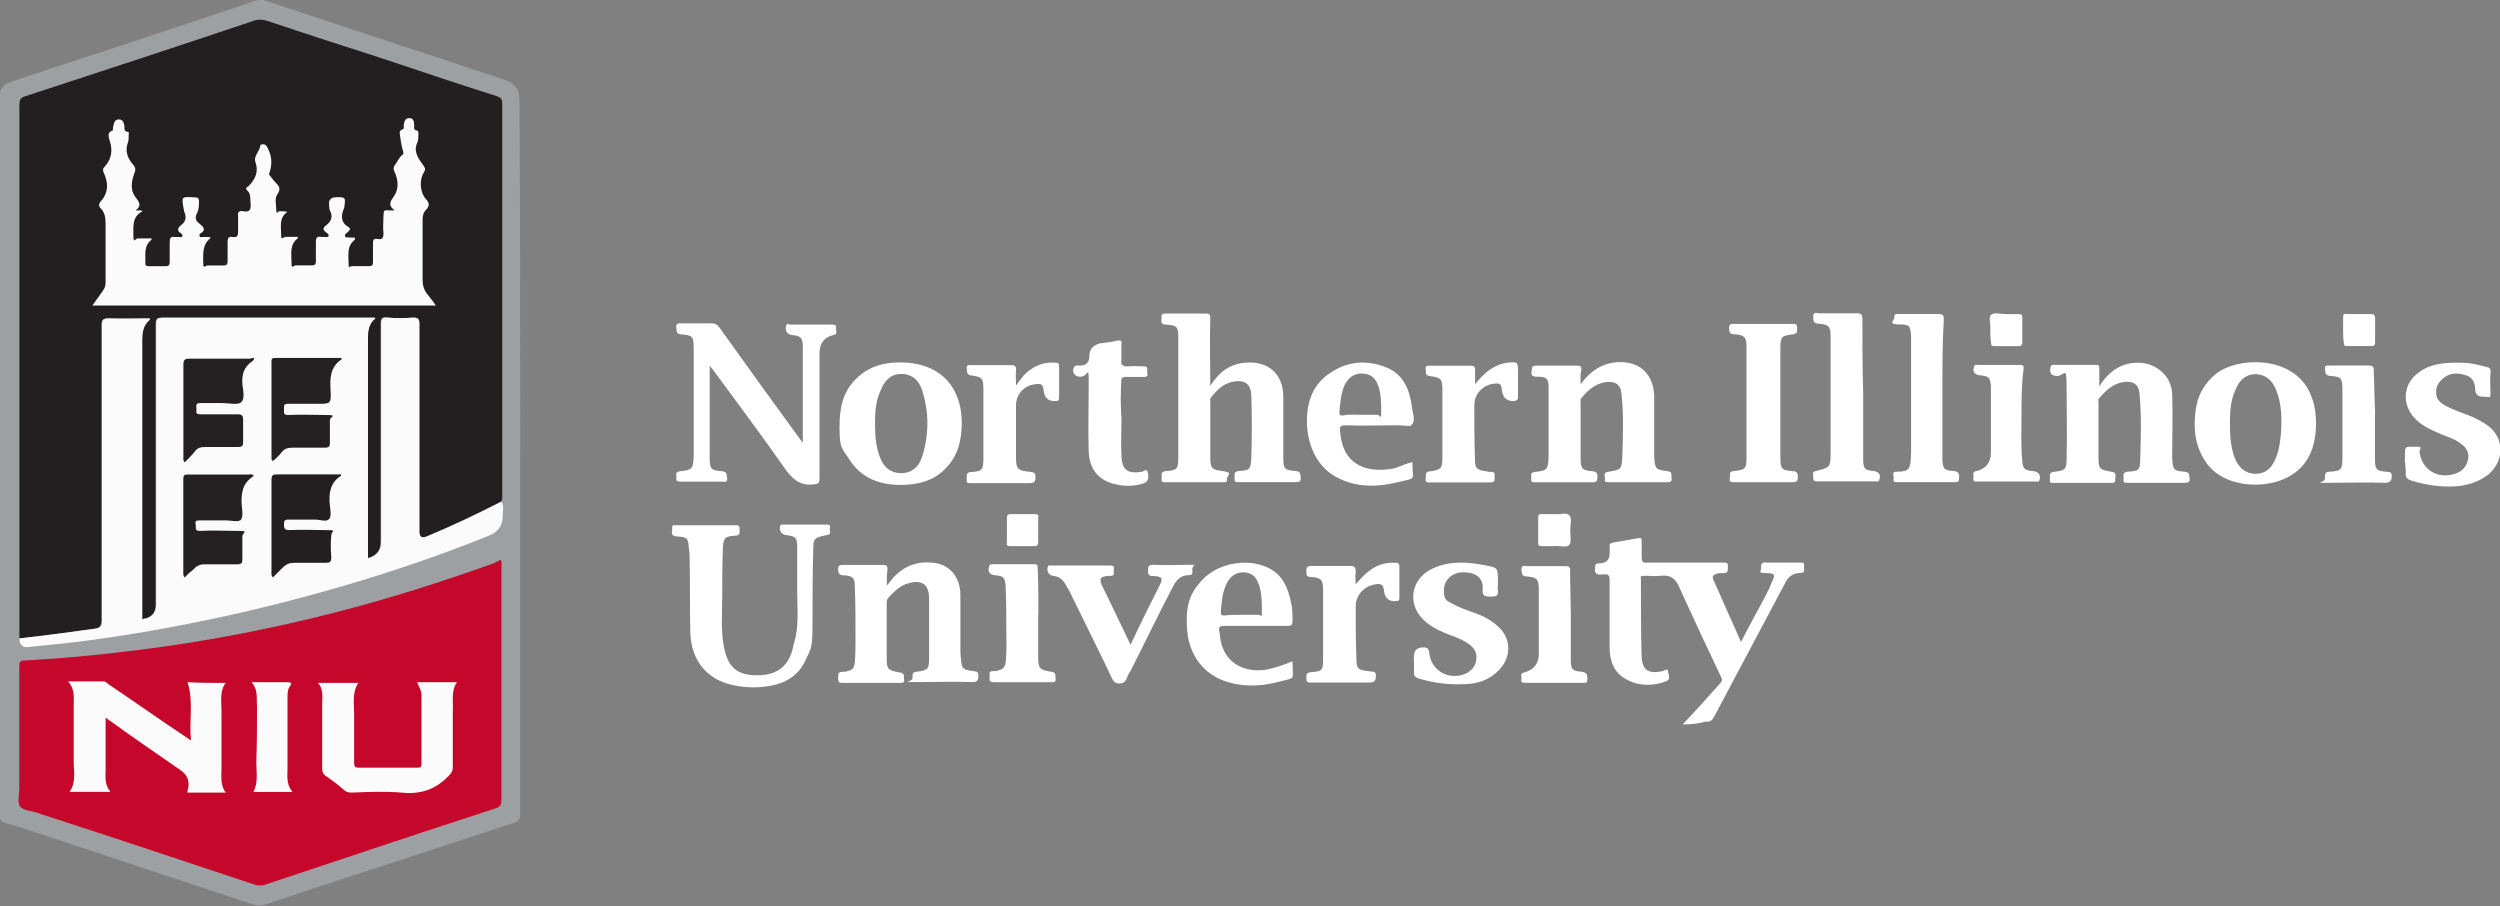 <svg viewBox="0 0 2500 906" xmlns="http://www.w3.org/2000/svg"><rect x="0" y="0" width="2500" height="906" fill="#808080" stroke="none"/><path d="m520.1 453v361.1c0 5.6-1.4 7.6-6.9 9-48.6 16-97.2 31.9-146.5 47.9-34 11.1-68.1 22.2-102.8 34-2.8.7-5.6.7-9 0-70.8-23.6-141-46.5-211.8-70.1-12.5-4.2-25-8.3-37.5-11.8-4.2-1.4-6.3-3.5-6.3-8.3-0-61.1.7-122.2-0-183.3-1.4-177.1 0-354.2-.7-531.3 0-9.73 4.4-15.97 13.2-18.7 82.6-27.1 162.5-53.5 243.1-80.6 4.2-1.4 7.6-1.4 11.1 0l239.6 79.2c9.27 3.27 13.9 9.73 13.9 19.4.7 118.1.7 235.4.7 353.5z" fill="#9da0a2"/><path d="m19.4 638.4c-.47 6.93 2.77 10.17 9.7 9.7 20.8-2.1 41-4.2 61.8-6.9 52.1-7.6 103.5-16.7 154.2-28.5 82.6-19.4 163.9-43.8 242.4-75.7 9.27-3.73 13.9-10.43 13.9-20.1 0-4.9 1.4-9.7-1.4-13.9 1.4-1.4 1.4-4.2 1.4-6.3v-392.3c0-4.2-1.4-6.2-5.6-6.9-39.6-13.2-78.5-25.7-118.1-38.9-36.8-12.5-73.6-24.3-110.4-36.1-3.5-2.1-7.6-2.8-12.5-1.4-76.3 25.6-152.7 50.6-229.1 75.6-4.9 1.4-6.3 3.5-6.3 9zm481.3-78.5c-2.1.7-4.9 1.4-6.9 2.1-52.1 19.4-104.9 36.1-159 49.3-65.3 16.7-130.6 29.2-197.2 37.5-37.5 5.6-75 9-112.5 11.1-4.2 0-5.6 1.4-5.6 5.6v122.9c0 6.3-2.1 13.2.7 17.4 2.8 4.9 11.1 4.9 16.7 6.3 72.9 24.3 145.8 47.9 218.8 72.2 2.8.7 5.6 1.4 9 0 77.1-25.7 153.5-50.7 230.6-76.4 4.9-1.4 6.3-3.5 6.3-8.3v-234c0-.7.7-2.8-.7-5.6z" fill="#9da0a2"/><path d="m19.4 638.4v-533.3c0-5.6 1.4-7.6 6.3-9 76.4-25 152.8-50 229.2-75.7 4.9-1.4 8.3-.7 13.2.7 36.8 12.5 73.6 24.3 110.4 36.1 39.6 13.2 78.5 26.4 118.1 38.9 4.2 1.4 5.6 2.8 5.6 6.9v392.4c0 2.1.7 4.2-1.4 6.3-24.3 12.5-49.3 24.3-74.3 34.7-5.07 1.87-7.6.23-7.6-4.9v-207.6c0-4.9-.7-6.3-6.3-6.3-8.3.7-17.4.7-25.7 0-5.6-.7-6.3 1.4-6.3 6.3v218.1c0 8.33-4.17 13.67-12.5 16h-.7v-215.3c0-9 0-18.1 7.6-24.3l-.7-.7h-211.8c-5.6 0-6.9.7-6.9 6.9v279.9c0 8.8-4.63 13.67-13.9 14.6v-277.8c0-8.3.7-16 7.6-21.5v-1.4h-41c-5.6 0-6.9 1.4-6.9 6.9v295.1c0 5.6-2.1 7.6-6.9 8.3-24.3 3.5-49.3 6.9-75 9.7h-.1z" fill="#231f20"/><path d="m142.4 211.3c-3.5-2.1-6.9 0-11.1-2.1 6.9-5.6 2.8-9-.7-13.9-4.9-6.9-4.2-15.3-.7-22.9 1.4-3.5 2.1-5.6-.7-8.3-5.6-6.9-9-13.9-5.6-22.9.7-2.1.7-4.9.7-7.6s.7-2.8-.7-2.8c-3.5-.7-2.8-3.5-3.5-5.6 0-3.5-.7-6.9-5.6-6.9s-4.9 3.5-5.6 6.9c0 1.4 0 4.2-.7 4.2-6.2 2.1-3.5 7.6-2.8 10.4 3.5 10.4 1.4 18.8-5.6 26.4-1.4 1.4-1.4 2.8-.7 4.9 4.9 10.4 5.6 20.1-2.8 29.2-2.1 2.8-2.1 4.9 0 6.9 4.2 4.2 4.9 9.7 4.9 15.3v59c0 3.5-.7 6.3-2.8 8.3-3.5 4.2-6.9 9-10.4 14.6h342.4c-2.8-4.2-5.6-8.3-8.3-11.1-4.2-4.2-4.9-9-4.9-14.6v-59.7c0-4.2.7-7.6 3.5-10.4 3.5-3.5 2.8-6.2 0-10.4-6.3-6.9-6.9-18.8-2.1-27.1 2.1-2.8.7-4.9-.7-6.9-4.9-6.9-10.4-13.9-5.6-23.6.7-2.1.7-4.9.7-7.6s.7-3.5-1.4-3.5c-3.5-.7-2.8-3.5-2.8-5.6-.7-3.5-.7-6.9-4.9-6.9s-4.9 4.2-5.6 6.9c0 1.4.7 4.2-.7 4.2-4.9 1.4-2.8 4.9-2.8 7.6 0 4.9 1.4 9 2.8 13.9.7 1.4 1.4 2.8-.7 4.2-3.5 2.8-4.9 6.9-7.6 10.4-2.1 2.8-1.4 4.2 0 6.9 3.5 7.6 4.2 16 0 22.9-2.8 4.9-8.3 9 0 15.3h-5.6c-4.9-.7-6.3 1.4-5.6 5.6.7 5.6 0 11.8 0 17.4s-1.4 6.3-5.6 5.6c-3.5-.7-4.9.7-4.9 4.2v19.4c0 2.8-.7 4.2-3.5 3.5h-17.4c-2.1 0-3.5-.7-3.5-3.5 0-8.3-2.1-17.4 6.3-22.9v-2.1h-4.9c-2.1 0-4.2 1.4-4.9-1.4-.7-2.1 2.1-2.8 2.8-4.2 1.4-1.4 4.2-2.8.7-4.9-7.6-4.9-7.6-11.1-4.9-18.1 0-.7.7-2.1.7-2.8 1.4-8.3.7-9-7.6-9s-9 0-7.6 8.3c0 1.4 0 3.5.7 4.9 3.5 6.2 1.4 11.1-4.2 15.3-2.8 2.1-2.8 3.5 0 6.3 1.4.7 3.5 2.1 2.8 4.2s-2.8.7-4.9.7h-2.8c-3.5-.7-4.9.7-4.9 4.9v19.4c0 3.5-.7 4.2-4.2 4.2h-16c-2.8 0-4.2-.7-4.2-3.5 0-8.3-2.1-17.4 6.3-23.6v-1.4h-12.5c-2.8 0-4.2-.7-4.2-3.5 0-7.6-2.1-16 6.3-21.5-3.5-.7-5.6-.7-8.3-.7s-3.5.7-2.8-1.4c0-5.6-2.1-11.1 1.4-16 2.8-3.5 2.1-6.2-.7-9.7-2.1-2.8-4.2-5.6-6.9-8.3-.7-.7-1.4-1.4-.7-2.8 2.8-8.3 3.5-16.7-1.4-24.3.7 1.4.7-.7-2.1-1.4-1.4-.7-3.5 0-4.2 1.4-.7 5.6-6.9 9.7-4.9 16 3.5 9.7 0 17.4-6.9 24.3s-2.1 2.8-.7 4.9c3.5 3.5 2.8 8.3 2.8 12.5.7 6.2-1.4 8.3-7.6 7.6-4.2-.7-5.6.7-4.9 4.9.7 4.9 0 10.4 0 15.3s-.7 6.9-5.6 5.6c-3.5-.7-4.9.7-4.9 4.9v19.4c0 2.8-.7 4.2-4.2 4.2h-16c-3.5 0-4.2-1.4-4.2-4.2 0-8.3-.7-16.7 6.9-22.9v-1.4h-7.6c-.7 0-2.1.7-2.8-.7s0-2.1.7-2.8c6.2-3.5 2.8-6.9-.7-9.7s-4.2-6.2-2.8-10.4 2.1-8.3 2.1-12.5-.7-3.5-3.5-3.5c-15.3 0-13.9-1.4-11.8 11.8 0 .7 0 2.1.7 2.8 3.5 6.2.7 10.4-4.2 13.9-2.8 2.1-3.5 4.2 0 6.9 1.4.7 2.8 2.1 2.1 3.5-.7 2.1-2.8.7-4.2.7h-3.5c-4.2-.7-5.6 1.4-4.9 5.6v19.4c0 2.8-.7 4.2-4.2 4.2h-16c-2.1 0-4.2 0-4.2-2.8 0-8.3-2.1-17.4 6.2-23.6v-1.4h-13.9c-2.8 0-4.2-.7-4.2-3.5 2.8-9.7 1.4-19.4 11.8-25l1.2-.3z" fill="#231f20"/><path d="m500.7 559.9c1.4 2.1.7 4.2.7 6.3v234c0 4.9-1.4 6.9-6.3 8.3-77.1 25-153.5 50.7-230.6 76.4-2.8.7-5.6.7-9 0-72.9-24.3-145.8-48.6-218.8-72.2-5.6-2.1-13.9-2.1-16.7-6.3s-.7-11.8-.7-17.4v-122.9c0-4.2.7-5.6 5.6-5.6 37.5-2.1 75-5.6 112.5-10.4 66.7-8.3 131.9-20.8 197.2-37.5 54.2-13.9 106.9-30.6 159-49.3 2.1-1.4 4.9-2.1 6.9-3.5z" fill="#c4072a"/><path d="m225.7 682.9h-38.9c6.2 18.7 1.4 38.2 3.5 58.3-3.5-2.1-5.6-4.2-8.3-5.6-25-16.7-49.3-34-74.3-50.7-1.4-1.4-2.8-2.8-4.9-2.8h-35.4c6.9 7.6 4.9 16 5.6 25v54.9c0 10.4 2.8 20.8-4.2 30.6h41c-6.2-7.6-4.9-15.3-4.9-22.9v-51.4c2.1 1.4 3.5 2.1 4.9 3.5 22.9 16 46.5 31.9 69.4 48.6 7.87 5.53 10.4 12.7 7.6 21.5v1.4h38.2c-6.2-7.6-4.2-16-4.2-24.3v-58.3c.7-9.7-1.4-19.4 4.9-27.8zm191.7-.7c1.4 4.9 4.2 7.6 4.2 11.8v68.8c0 3.5-1.4 4.2-4.2 4.2h-59c-3.5 0-4.2-1.4-4.2-4.9v-49.3c0-10.4-2.8-20.8 4.2-30.6h-40.3c5.6 6.9 4.2 13.9 4.2 20.8v64.6c0 3.5.7 5.6 3.5 7.6 6.3 4.2 11.8 9 18.1 13.9 2.1 2.1 4.9 2.8 7.6 2.8 16.7 0 33.3-1.4 50 0 18.8 1.4 34-3.5 47.2-16.7s4.2-4.9 4.2-8.3v-56.2c0-9.7-2.1-20.1 4.2-29.2-13.2.7-25.7.7-39.6.7zm-166 0c6.9 7.6 4.9 16 5.6 24.3 0 18.7 0 37.5-.7 55.6 0 9.7 2.1 20.1-2.8 29.9h38.9c-6.3-7.6-4.9-16-4.9-23.6v-70.1c0-4.2 0-8.3 2.8-12.5 2.1-3.5.7-3.5-2.8-3.5h-36.1z" fill="#c4072a"/><path d="m19.4 638.4c25.7-2.8 50.7-6.3 75.7-9.7 5.6-.7 6.9-2.1 6.9-8.3v-295.1c0-5.6 1.4-6.9 6.9-6.9 13.9.7 27.1 0 41 0v1.4c-6.9 5.6-7.6 13.2-7.6 21.5v277.8c9.27-.93 13.9-5.8 13.9-14.6v-279.9c0-5.6 1.4-6.9 6.9-6.9h211.8c0 .7.7.7.7.7-8.3 6.3-7.6 15.3-7.6 24.3v215.3h.7c8.33-2.33 12.5-7.67 12.5-16v-218.1c0-4.9.7-6.9 6.3-6.3 8.3.7 17.4.7 25.7 0 4.9 0 6.3 1.4 6.3 6.3v207.6c0 5.53 2.53 7.17 7.6 4.9 25-10.4 50-22.2 74.3-34.7 2.8 4.2 1.4 9 1.4 13.9 0 9.73-4.63 16.43-13.9 20.1-79.2 31.9-159.7 56.2-242.4 75.7-51.4 11.8-102.8 21.5-154.2 28.5-20.1 2.8-41 4.9-61.8 6.9-7.4 1.4-11.1-1.37-11.1-8.3v-.1z" fill="#fcfbfb"/><path d="m254.2 357.9h-65.3c-4.2 0-5.6.7-5.6 5.6v92.4c0 1.4-.7 3.5 1.4 5.6 3.5-3.5 6.2-6.9 9.7-10.4 2.8-3.5 6.2-4.9 11.1-4.9h32.6c3.5 0 4.9-1.4 4.9-4.9v-22.2c0-4.2-.7-5.6-5.6-5.6-12.5.7-25 0-37.5 0s-3.5-2.8-3.5-5.6-1.4-5.6 3.5-5.6h22.9c6.3 0 14.6 2.1 18.1-.7 4.2-3.5 1.4-11.8 1.4-18.1-.7-9.7 1.4-17.4 9.7-22.9.7 0 2.1-.7 2.1-2.8zm-69.5 219.4c2.8-3.5 6.2-6.3 9-9.7s6.2-4.9 11.1-4.9h32.6c4.2 0 5.6-1.4 4.9-5.6v-22.2c0-4.2-.7-5.6-4.9-5.6h-37.5c-4.2 0-4.2-2.1-4.2-4.9s-1.4-6.3 3.5-5.6c9 .7 18.1 0 27.1 0s11.8 2.1 14.6-.7 1.4-9.7.7-14.6c-1.4-11.1.7-21.5 11.1-28.5 0 0 .7-.7.7-1.4-1.4-1.4-2.8-.7-4.9-.7h-60.4c-4.2 0-4.9 1.4-4.9 4.9v94.4c.7 2.1 0 3.5 1.4 4.9zm88.2 0c2.8-3.5 6.3-6.3 8.3-9 2.8-3.5 6.9-4.9 11.8-4.9 10.4.7 20.8 0 31.3 0s6.3-.7 5.6-5.6c-.7-7.6-.7-14.6 0-22.2 0-4.2-1.4-4.9-5.6-4.9h-36.8c-4.9 0-4.9-2.1-4.9-5.6s0-5.6 4.2-4.9c9 .7 18.1 0 27.1 0s11.1 2.1 13.9-.7c2.1-2.8 1.4-9 .7-13.2-.7-11.8 0-22.9 11.1-29.9v-1.4h-63.9c-4.9 0-5.6 1.4-5.6 5.6v91.7c1.4.7.7 2.1 2.8 4.9zm-1.4-118c.7 0 .7.7 1.4.7l9.7-9.7c2.8-3.5 6.3-4.2 10.4-4.2h31.9c4.2 0 5.6-.7 5.6-4.9-.7-7.6 0-15.3 0-22.9s-.7-4.9-4.2-4.9h-37.5c-4.9 0-4.2-2.1-4.2-5.6s-.7-5.6 4.2-5.6c9.7.7 19.4 0 29.2 0s13.2 0 13.2-13.2c-.7-12.5-.7-23.6 11.1-31.3v-.7l-.7-.7h-66c-3.5 0-3.5 2.1-3.5 4.9v48.6c-.7 17.4-.7 33.3-.7 49.3zm-129.1-248c-10.4 5.6-9 14.6-9 23.6s1.4 4.2 4.2 3.5h13.9v1.4c-8.3 6.3-5.6 15.3-6.2 23.6 0 2.8 2.1 2.8 4.2 2.8h16c2.8 0 4.2-.7 4.2-4.2v-19.4c0-4.2.7-6.3 4.9-5.6h3.5c1.4 0 3.5.7 4.2-.7.7-2.1-1.4-2.8-2.1-3.5-2.8-2.1-2.8-4.2 0-6.9 4.9-3.5 6.9-7.6 4.2-13.9-.7-.7 0-2.1-.7-2.8-2.1-13.2-2.8-12.5 11.8-11.8 2.8 0 3.5 1.4 3.5 3.5 0 4.2 0 9-2.1 12.5-2.1 4.2-1.4 7.6 2.8 10.4 3.5 2.8 6.9 6.3.7 9.7-.7.7-1.4 1.4-.7 2.8s1.4.7 2.8.7h7.6c0 .7.7 1.4 0 1.4-7.6 6.3-6.9 14.6-6.9 22.9s.7 4.9 4.2 4.2h16c2.8 0 4.2-.7 4.2-4.2v-19.4c0-4.2 1.4-5.6 4.9-4.9 4.9.7 5.6-1.4 5.6-5.6v-15.3c-.7-4.2 1.4-5.6 4.9-4.9 6.3 1.4 8.3-1.4 7.6-7.6-.7-4.2.7-9-2.8-12.5s-.7-3.5.7-4.9c6.9-6.9 10.4-14.6 6.9-24.3-2.1-5.6 4.2-10.4 4.9-16 0-1.4 2.1-2.1 4.2-1.4s2.8 2.8 3.5 4.2c4.2 8.3 4.2 16 1.4 24.3-.7 1.4 0 2.1.7 2.8 2.1 2.8 4.2 5.6 6.9 8.3s3.5 5.6.7 9.7c-3.5 4.9-1.4 10.4-1.4 16s2.1 1.4 2.8 1.4c2.8 0 5.6 0 8.3.7-8.3 5.6-6.3 13.9-6.3 21.5s1.4 4.2 4.2 3.5h12.5v1.4c-8.3 6.3-6.3 15.3-6.3 23.6s1.4 3.5 4.2 3.5h16c2.8 0 4.2-.7 4.2-4.2v-19.4c0-4.2 1.4-5.6 4.9-4.9h2.8c1.4 0 4.2.7 4.9-.7.7-2.1-1.4-2.8-2.8-4.2-2.8-2.1-2.8-4.2 0-6.3 5.6-4.2 7.6-9 4.2-15.3-.7-1.4-.7-3.5-.7-4.9-.93-5.53 1.6-8.3 7.6-8.3 8.3 0 9 0 7.6 9 0 .7 0 2.1-.7 2.8-2.8 6.9-2.8 13.9 4.9 18.1 2.8 2.1.7 3.5-.7 4.9s-3.5 2.1-2.8 4.2 3.5.7 4.9 1.4h4.9v2.1c-8.3 6.3-6.3 15.3-6.3 22.9s.7 3.5 3.5 3.5h17.4c2.8 0 3.5-1.4 3.5-3.5v-19.4c0-3.5.7-4.9 4.9-4.2s5.6-.7 5.6-5.6c-.7-5.6 0-11.8 0-17.4s.7-6.2 5.6-5.6h5.6c-8.3-6.2-2.8-10.4 0-15.3 4.2-6.9 3.5-15.3 0-22.9-1.4-2.8-1.4-4.9 0-6.9 2.8-3.5 4.2-7.6 7.6-10.4 2.1-1.4.7-2.8.7-4.2-1.4-4.2-2.1-9-2.8-13.9 0-2.8-2.1-6.2 2.8-7.6 1.4-.7.7-2.8.7-4.2.7-3.5 1.4-6.9 5.6-6.9s4.9 3.5 4.9 6.9-.7 4.9 2.8 5.6c1.4 0 1.4 2.1 1.4 3.5 0 2.8 0 5.6-.7 7.6-4.9 9.7.7 16.7 5.6 23.6 1.4 2.1 2.8 3.5.7 6.9-4.9 7.6-4.2 20.1 2.1 27.1 3.5 3.5 3.5 6.9 0 10.4-2.8 2.8-3.5 6.2-3.5 10.4v59.7c0 5.6 1.4 10.4 4.9 14.6 2.8 3.5 5.6 6.9 8.3 11.1h-343.4l10.4-14.6c2.1-2.8 2.8-5.6 2.8-8.3v-59c0-5.6-.7-11.1-4.9-15.3-2.1-2.1-2.1-4.2 0-6.9 8.3-9 7.6-19.4 2.8-29.2-.7-2.1-.7-3.5.7-4.9 6.9-7.6 9-16 5.6-26.4-.7-2.8-3.5-8.3 2.8-10.4.7 0 0-2.8.7-4.2.7-3.5 1.4-6.9 5.6-6.9s4.9 3.5 5.6 6.9c0 2.8-.7 4.9 3.5 5.6 1.4 0 .7 2.1.7 2.8 0 2.8 0 5.6-.7 7.6-3.5 9 0 16.7 5.6 22.9 2.1 2.8 2.1 4.9.7 8.3-2.8 7.6-4.2 16 .7 22.9 3.5 4.9 7.6 9 .7 13.9 0 .7 3.5-.7 6.9.7zm83.3 471.6c-6.2 8.3-4.2 18.1-4.2 27.1v58.3c0 8.3-1.4 16.7 4.2 24.3h-38.2c0-.7-.7-1.4 0-1.4 2.8-9.27.27-16.43-7.6-21.5-22.9-16-46.5-31.9-69.4-48.6-1.4-.7-2.8-2.1-4.9-3.5v51.4c0 7.6-1.4 15.3 4.9 22.9h-41c6.9-9.7 4.2-20.1 4.2-30.6v-54.9c0-8.3 1.4-17.4-5.6-25h35.4c2.1 0 3.5 1.4 4.9 2.8 25 16.7 49.3 34 74.3 50.7l8.3 5.6c-2.1-20.1 2.8-39.6-3.5-58.3 11.8.7 24.3.7 38.2.7zm191.7-.7h39.6c-6.3 9-3.5 19.4-4.2 29.2v56.2c0 3.5-1.4 5.6-4.2 8.3-13.2 13.9-28.5 18.7-47.2 16.7-16.7-1.4-33.3-.7-50 0-2.8 0-5.6-.7-7.6-2.8-5.6-4.9-11.8-9.7-18.1-13.9-2.8-2.1-3.5-4.2-3.5-7.6v-64.6c0-6.9 1.4-14.6-4.2-20.8h40.3c-6.3 9.7-4.2 20.1-4.2 30.6v49.3c0 3.5.7 4.9 4.2 4.9h59c3.5 0 4.2-.7 4.2-4.2v-68.8c0-4.9-2.8-7.6-4.2-12.5zm-166 0h36.1c2.8 0 4.9.7 2.8 3.5-2.8 3.5-2.8 7.6-2.8 12.5v70.1c0 7.6-1.4 16 4.9 23.6h-38.9c4.9-9.7 2.8-20.1 2.8-29.9.7-18.7.7-37.5.7-55.6-.7-8.3 1.4-16.7-5.6-24.3z" fill="#fcfbfb"/><path d="m254.2 357.9c0 2.1-1.4 2.8-2.1 3.5-8.3 5.6-10.4 13.2-9.7 22.9.7 6.3 2.8 14.6-1.4 18.1-3.5 2.8-11.8.7-18.1.7h-22.9c-4.9 0-3.5 2.8-3.5 5.6s-1.4 5.6 3.5 5.6h37.5c4.9 0 5.6 1.4 5.6 5.6v22.2c0 3.5-.7 4.9-4.9 4.9h-32.6c-4.9 0-8.3.7-11.1 4.9-2.8 3.5-6.2 6.9-9.7 10.4-2.1-2.1-1.4-4.2-1.4-5.6v-92.4c0-4.2 1.4-5.6 5.6-5.6h61.1c1.4-.7 2.8-.7 4.2-.7zm-69.5 219.4c-1.4-1.4-1.4-2.8-1.4-3.5v-94.4c0-4.2.7-4.9 4.9-4.9h60.4c1.4 0 2.8-.7 4.9.7 0 .7 0 1.4-.7 1.4-10.4 6.9-11.8 16.7-11.1 28.5.7 4.9 1.4 11.8-.7 14.6-2.8 2.8-9.7.7-14.6.7h-27.1c-5.6 0-3.5 2.8-3.5 5.6s-.7 4.9 4.2 4.9c12.5-.7 25 0 37.5 0s4.9 1.4 4.9 5.6v22.2c0 4.2-.7 5.6-4.9 5.6h-32.6c-4.9 0-8.3 1.4-11.1 4.9-2.8 2.1-6.2 4.9-9 8.3z" fill="#252122"/><path d="m272.9 577.3c-2.1-2.1-1.4-4.2-1.4-5.6v-91.7c0-4.9 1.4-5.6 5.6-5.6h63.9v1.4c-11.1 6.9-12.5 18.1-11.1 29.9.7 4.9 1.4 11.1-.7 13.2-2.8 3.5-9 .7-13.9.7h-27.1c-4.2 0-4.2 2.1-4.2 4.9s0 5.6 4.9 5.6c12.5-.7 24.3 0 36.8 0s5.6.7 5.6 4.9c-.7 7.6-.7 14.6 0 22.2 0 4.9-1.4 5.6-5.6 5.6h-31.3c-4.9 0-8.3 1.4-11.8 4.9l-9.7 9.7z" fill="#231f20"/><path d="m271.5 459.3v-96.5c0-2.1-.7-4.9 3.5-4.9h66l.7.7v.7c-11.8 7.6-11.8 19.4-11.1 31.3.7 13.2 0 13.2-13.2 13.2h-29.2c-4.9 0-4.2 2.1-4.2 5.6s-.7 5.6 4.2 5.6c12.5-.7 25 0 37.5 0s4.9 1.4 4.2 4.9v22.9c0 4.2-1.4 4.9-5.6 4.9h-31.9c-4.2 0-7.6.7-10.4 4.2s-6.3 6.9-9.7 9.7c.7-1.4 0-1.4-.7-2.1z" fill="#252122"/><g fill="#fff"><path d="m1682.6 724.5c13.2-13.9 25-27.1 36.8-40.3 1.4-2.1 3.5-2.8 2.1-6.3-14.6-30.6-28.5-60.4-42.4-91-3.5-8.3-9-12.5-18.7-11.1-4.9.7-9.7 0-15.3 0s-4.2.7-4.2 3.5c0 25 0 50.7.7 75.7 0 15.3 6.9 19.4 21.5 16 1.4-.7 4.9-2.8 4.9 0s3.5 8.3-2.1 10.4c-13.2 4.9-27.1 4.9-39.6-2.1-13.2-6.9-16.7-19.4-16.7-32.6v-66c0-4.9-.7-6.9-6.2-6.3h-1.4c-5.6.7-7.6-.7-6.9-6.9 0-3.5 1.4-4.2 4.2-4.2 6.93 0 10.4-3.47 10.4-10.4v-5.6c-.7-3.5.7-4.2 4.2-4.9 8.3-1.4 16.7-2.8 24.3-4.2 2.8-.7 3.5 0 3.5 2.8v16c0 4.2.7 6.3 5.6 5.6h75c2.8 0 6.2-.7 5.6 4.2 0 4.2 0 6.9-5.6 6.3-2.1 0-4.2 0-5.6.7-2.8.7-4.9 2.1-3.5 5.6 9 20.1 18.1 41 27.8 62.5 7.6-14.6 14.6-27.8 22.2-41.7 2.8-5.6 6.2-11.1 8.3-17.4 4.2-8.3 3.5-9.7-5.6-9.7s-4.2-2.1-4.9-5.6c0-4.2 1.4-5.6 5.6-4.9h33.3c2.8 0 4.9 0 4.2 3.5-.7 2.8 2.1 6.9-4.2 6.9s-11.8 3.5-14.6 9.7l-70.8 133.3c-2.1 4.2-4.2 6.3-9 5.6-6.9 2.1-13.9 2.8-22.9 2.8zm-472.2-338.9c9-13.9 19.4-21.5 34.7-22.9 22.9-2.1 38.2 11.1 38.2 34v61.1c0 11.1 1.4 12.5 12.5 13.2 5.6.7 4.2 3.5 4.9 6.9.7 4.2-2.8 4.2-5.6 4.2h-55.6c-2.1 0-5.6.7-4.9-3.5.7-2.8-2.1-6.9 4.2-7.6 11.1-.7 11.8-1.4 12.5-13.2.7-20.8.7-42.4 0-63.2-.7-10.4-6.2-14.6-16.7-13.2s-17.4 8.3-23.6 16c-1.4 1.4-.7 2.8-.7 4.2v55.6c0 11.1 1.4 12.5 12.5 13.9s4.2 4.2 4.2 7.6c.7 4.2-2.1 3.5-4.9 3.5h-55.6c-2.1 0-5.6.7-4.9-3.5.7-2.8-2.1-6.9 4.2-7.6 11.1-.7 12.5-2.1 12.5-13.2v-120.8c0-10.4-1.4-11.8-12.5-12.5-5.6 0-4.2-3.5-4.2-6.9-.7-3.5 1.4-4.2 4.2-4.2h40.3c3.5 0 4.2 1.4 4.2 4.9-.7 22.2 0 43.7 0 67.4zm-407.6 57v-95.8c0-9-2.1-11.1-11.1-11.8-4.9-.7-6.9-4.9-5.6-9s2.1-1.4 3.5-1.4h43.1c2.8 0 3.5.7 3.5 3.5-.7 2.8 2.1 6.3-2.8 6.9-9.27 2.33-13.9 8.37-13.9 18.1v125c0 4.9-.7 5.6-5.6 6.3-12.5 1.4-19.4-3.5-27.1-13.2-24.3-34.7-49.3-68.1-74.3-102.1-.7-.7-1.4-1.4-2.8-3.5v92.4c0 11.1 1.4 12.5 12.5 13.2 5.6.7 4.2 4.2 4.9 6.9.7 4.9-2.8 3.5-5.6 3.5h-40.3c-2.8 0-5.6 0-4.9-3.5.7-2.8-2.1-6.3 4.2-6.9 11.8-1.4 12.5-2.1 13.2-14.6v-109c0-11.1-1.4-12.5-12.5-13.2-5.6-.7-4.2-3.5-4.9-6.9-.7-4.2 2.1-4.2 4.9-4.2h29.9c4.2 0 6.3 1.4 8.3 4.2 27.8 38.9 54.9 76.4 83.3 115.3zm777.8-58.3c9.7-13.2 21.5-21.5 38.2-22.2 21.5-.7 34.7 12.5 35.4 34v60.4c.7 12.5 1.4 13.2 13.2 14.6 5.6.7 3.5 4.2 4.2 6.9.7 4.2-2.1 4.2-4.9 4.2h-57.6c-2.1 0-4.9 0-4.2-2.8s-2.8-6.9 3.5-7.6c12.5-2.1 13.2-2.1 13.9-14.6.7-20.8 1.4-41.7-.7-62.5-.7-10.4-6.2-13.9-16.7-12.5-10.4 2.1-17.4 8.3-23.6 16-1.4 1.4-.7 2.8-.7 4.2v55.6c0 10.4 1.4 12.5 11.8 13.2 6.2.7 4.9 4.2 4.9 7.6s-2.8 3.5-5.6 3.5h-55.6c-2.8 0-5.6 0-4.9-3.5.7-2.8-2.1-6.3 4.2-6.9 11.8-1.4 12.5-2.1 13.2-14.6v-70.1c0-8.3-2.1-10.4-10.4-10.4s-6.9-2.8-6.2-8.3c0-2.1 1.4-2.8 3.5-2.8h42.4c2.8 0 3.5 1.4 3.5 4.2-1.4 4.9-.7 9.7-.7 14.6z"/><path d="m2099.3 386.3c9.7-15.3 22.2-23.6 38.9-23.6s34 12.5 34 32.6c.7 19.4 0 38.9 0 58.3v4.9c.7 11.1 1.4 12.5 12.5 13.2 5.6.7 4.2 3.5 4.9 6.9.7 4.2-2.8 4.2-5.6 4.2h-55.6c-2.1 0-5.6.7-4.9-3.5.7-2.8-2.1-6.9 4.2-7.6 11.1-.7 12.5-1.4 12.5-12.5.7-21.5 1.4-43.7-.7-65.3-.7-9.7-6.2-13.2-16-11.8-10.4 1.4-17.4 8.3-24.3 16-1.4 1.4-.7 3.5-.7 4.9v53.5c0 12.5.7 13.2 13.2 15.3 5.6.7 3.5 4.9 3.5 7.6.7 3.5-2.1 3.5-4.2 3.5h-56.9c-2.1 0-4.9.7-4.2-3.5.7-2.8-2.1-6.9 4.2-7.6 11.1-1.4 12.5-2.1 12.5-13.2.7-23.6 0-47.9 0-71.5s-2.1-10.4-10.4-11.1c-5.6-.7-6.9-3.5-5.6-9 .7-2.1 1.4-2.1 2.8-2.1h43.1c2.8 0 2.8 1.4 2.8 3.5v18.1zm-1212.5 199.3c4.2-4.9 6.2-8.3 10.4-11.8 11.8-10.4 25-13.2 40.3-10.4 14.6 3.5 22.9 16 22.9 31.9v51.4c0 4.2 0 9 .7 13.2.7 9 2.1 9.7 11.1 11.1 2.8.7 5.6-.7 6.2 4.2 0 4.9-.7 6.9-6.2 6.9-18.1-.7-36.8 0-54.9 0s-5.6 0-4.9-3.5c.7-2.8-1.4-6.3 4.2-6.9 11.8-1.4 12.5-2.8 12.5-13.9v-59c0-18.7-11.8-18.7-23.6-14.6-6.9 2.8-12.5 8.3-17.4 13.9-1.4 1.4-1.4 3.5-1.4 5.6v53.5c0 11.8.7 13.2 13.2 15.3 5.6.7 3.5 4.2 4.2 6.9.7 3.5-2.1 3.5-4.2 3.5h-56.9c-2.8 0-4.9 0-4.9-4.2.7-2.8-1.4-6.9 4.2-6.9s2.8 0 4.9-.7c4.9-.7 6.9-2.8 7.6-8.3.7-8.3.7-16.7.7-25 0-17.4 0-34-.7-51.4 0-9-2.1-10.4-11.1-11.1-5.6 0-5.6-3.5-5.6-6.9s2.8-3.5 5.6-3.5h38.9c3.5 0 4.9.7 4.9 4.2-.7 5.6-.7 10.4-.7 16.7z"/><path d="m797.2 591.9v-44.4c0-10.4-1.4-11.1-11.8-12.5-4.2-.7-6.9-5.6-4.9-9.7.7-1.4 2.1-.7 2.8-.7h43.8c2.8 0 3.5 1.4 2.8 3.5-.7 2.8 2.1 6.3-2.8 6.9-13.2 2.8-13.9 2.8-13.9 16.7-.7 24.3-.7 48.6-.7 73.6s-2.1 23.6-6.9 34.7c-6.9 15.3-19.4 22.9-34.7 25.7-14.6 2.8-29.2 2.1-43.8-2.1-22.2-6.9-36.1-25-36.8-51.4-.7-25 0-49.3-.7-74.3 0-2.8 0-5.6-.7-9-.7-11.1-1.4-11.8-12.5-12.5-6.3-.7-4.2-4.2-4.2-7.6-.7-4.9 2.8-3.5 4.9-3.5h56.9c2.8 0 5.6-.7 5.6 3.5s.7 6.9-4.9 6.9c-9.7.7-11.1 2.1-11.8 11.8-.7 16.7-.7 32.6-.7 49.3s-1.4 32.6 1.4 48.6c4.2 22.2 13.2 29.9 34 29.9s32.6-10.4 36.1-31.3c5.6-16.7 3.5-34 3.5-52.1zm1518.8-168.8c0-11.8-2.1-22.9-7.6-33.3-18.7-34.7-71.5-32.6-92.4-16-11.1 9-18.1 20.8-20.1 34.7-2.8 18.8-1.4 37.5 10.4 54.2 18.1 25.7 59 26.4 81.2 14.6 21.5-11.1 28.5-31.2 28.5-54.2zm-35.4 13.2c-.7 8.3-2.1 16-5.6 23.6-3.5 8.3-9.7 13.9-19.4 13.9s-16-5.6-20.1-13.9c-4.9-11.8-5.6-24.3-5.6-37.5 0-10.4.7-22.2 5.6-32.6 4.9-12.5 14.6-18.1 26.4-14.6 6.9 2.1 11.1 7.6 13.9 13.9 6.3 15.3 6.3 31.2 4.9 47.2zm-1373-73.6c-20.1-1.4-38.2 2.1-52.8 17.4-11.8 12.5-15.3 27.1-15.3 47.2s2.1 20.8 9.7 31.9c12.5 20.1 32.6 26.4 54.9 25.7 15.3-.7 29.2-4.2 40.3-15.3 13.9-13.2 17.4-29.9 17.4-47.9-.7-34-20.1-56.2-54.2-59zm14.6 93.8c-3.5 11.1-11.1 16.7-20.8 16.7s-17.4-4.9-21.5-16c-4.2-11.1-4.9-22.2-4.9-34 0-11.1.7-22.2 5.6-32.6 4.2-11.1 11.1-16.7 20.8-16.7s17.4 5.6 20.8 16.7c6.9 21.5 6.9 43.8 0 66zm370.2 204.8c-8.3 3.5-16 6.2-25.7 8.3-22.2 3.5-39.6-6.2-45.1-25-1.4-4.2-1.4-8.3-2.1-12.5-1.4-4.9 0-6.2 4.9-6.2h63.2c3.5 0 4.9-.7 4.9-4.9 0-6.2 0-12.5-1.4-18.1-2.8-14.6-8.3-27.8-22.2-34.7-20.1-10.4-49.3-5.6-65.3 10.4s-17.4 29.9-16.7 47.2c.7 28.5 16.7 50 43.1 56.9 16 4.2 31.9 3.5 47.9-.7 18.8-4.9 14.6-.7 14.6-20.8zm-66.7-75.7c3.5-9 10.4-13.9 18.8-13.2 8.3.7 12.5 4.9 15.3 15.3 2.1 7.6 2.1 16 2.1 23.6s-.7 3.5-3.5 3.5h-17.4c-5.6 0-11.1 0-16.7.7-2.8 0-3.5-.7-3.5-3.5.7-9 1.4-18.1 4.9-26.4zm168.7-117.3c-24.3 4.9-51.4-.7-54.2-36.1-.7-4.9-.7-6.9 5.6-6.9 16 .7 32.6 0 49.3 0s13.9 2.1 16.7-.7c4.2-4.2.7-11.8 0-18.1-2.1-16.7-8.3-31.9-25-38.9-18.8-7.6-37.5-6.9-54.9 4.2-18.1 11.1-25 28.5-25 49.3s8.3 46.5 32.6 57.6c18.8 9 38.9 8.3 58.3 3.5s14.6-.7 14.6-20.1c-6.3 1.4-11.8 4.2-18.1 6.3zm-49.3-84.1c4.2-8.3 11.8-11.8 20.1-10.4 7.6 1.4 11.1 6.2 13.2 12.5 2.8 8.3 2.8 16.7 2.8 25.7s-1.4 2.8-3.5 2.8h-17.4c-5.6 0-11.1-.7-17.4.7-2.1 0-3.5 0-3.5-2.8.7-9.7 1.4-19.4 5.6-28.5z"/><path d="m2404.9 462v-5.6c0-10.4 0-9.7 9.7-9.7s4.9 1.4 4.9 4.9c2.1 18.1 18.1 27.8 35.4 22.2 6.9-2.1 11.8-6.9 13.2-14.6 1.4-6.9-2.1-11.8-6.9-15.3-6.2-4.9-13.2-6.9-20.1-9.7-9.7-4.2-19.4-8.3-26.4-16-13.2-13.9-11.8-34.7 4.2-45.8 11.8-9 25.7-9.7 39.6-9.7s18.8 2.1 27.8 4.2c2.8.7 4.9 1.4 4.2 5.6-.7 6.9 0 13.9 0 20.1s-.7 4.2-4.2 4.2h-2.8c-5.53 0-8.3-2.53-8.3-7.6 0-6.3-2.8-11.8-9-13.9-9-2.8-17.4-2.8-24.3 4.2-5.6 4.9-6.9 11.1-4.9 18.1 1.4 3.5 4.2 5.6 7.6 7.6 8.3 4.9 18.1 7.6 26.4 11.1 6.2 2.8 11.8 5.6 17.4 9.7 16 12.5 16 34 .7 47.9-10.4 8.3-22.2 11.8-34.7 12.5-14.6.7-28.5-1.4-42.4-5.6-4.2-1.4-6.9-2.8-6.2-8.3 0-4.2-.7-7.6-.7-10.4zm-991 200v-5.6c0-6 3.23-9 9.7-9 4.2 0 4.9 1.4 5.6 4.9 1.4 18.1 19.4 28.5 36.1 21.5 6.2-2.8 10.4-7.6 11.1-14.6.7-6.3-2.1-11.1-6.9-14.6-5.6-4.2-11.8-6.9-18.1-9-9-3.5-17.4-6.9-25-13.2-20.1-16-16.7-43.8 6.9-54.2 16.7-7.6 34.7-6.3 52.1-2.8 12.5 2.1 12.5 2.8 12.5 15.3s-.7 6.3 0 9c.7 6.3-1.4 6.9-7.6 6.9s-8.3-1.4-7.6-7.6c.7-11.8-7.6-16.7-19.4-16.7s-19.4 8.3-19.4 18.1 2.8 10.4 8.3 13.2c7.6 4.2 15.3 6.9 23.6 9.7 7.6 2.8 15.3 6.9 21.5 12.5 13.9 11.8 14.6 30.6 2.1 43.8-9.7 10.4-22.2 14.6-36.1 14.6-15.3.7-29.9-1.4-44.4-5.6-3.5-1.4-5.6-2.8-4.9-6.9v-9.7zm349.3-179.8h-29.2c-3.5 0-4.9-.7-4.2-4.2.7-2.8-1.4-6.3 3.5-6.9 12.5-1.4 13.2-2.1 13.2-14.6v-109.7c0-9.7-2.1-11.8-11.8-12.5-5.6 0-5.6-2.8-5.6-6.9s3.5-3.5 6.2-3.5h56.9c2.8 0 4.9 0 4.9 3.5s.7 6.3-4.2 6.9c-11.1 1.4-12.5 2.1-12.5 13.9v110.4c0 9.7 1.4 11.8 11.8 12.5 5.6 0 5.6 2.8 5.6 6.9s-2.8 4.2-5.6 4.2h-29.2zm100-92.4v70.1c0 9 2.1 10.4 10.4 11.1 5.6.7 7.6 4.2 5.6 9-.7 2.1-2.1 1.4-3.5 1.4h-59c-2.8 0-3.5-1.4-3.5-3.5.7-2.1-2.1-6.3 2.8-6.9 13.9-3.5 14.6-3.5 14.6-18.1v-116.7c0-9.7-2.1-11.8-11.8-12.5-5.6 0-5.6-3.5-5.6-6.9 0-5.6 3.5-3.5 6.2-3.5h36.8c4.9 0 6.2.7 6.2 6.3 0 23.6 0 47.2.7 70.1z"/><path d="m1942.4 389.1v71.5c.7 8.3 2.1 9.7 10.4 10.4 5.6 0 6.9 2.8 6.2 7.6 0 2.8-.7 3.5-3.5 3.5h-59c-2.8 0-3.5-1.4-2.8-3.5s-2.8-6.9 2.8-6.9c13.9 0 13.9-3.5 14.6-18.1v-117.4c-.7-10.4-1.4-11.8-12.5-11.8s-4.2-4.2-4.2-6.9c-.7-4.2 2.8-3.5 4.9-3.5h38.9c4.9 0 5.6 1.4 5.6 5.6-1.4 22.9-1.4 46.5-1.4 69.4z"/><path d="m1130.6 644.7c9.7-20.8 19.4-40.3 29.2-59.7 3.5-6.9 2.1-8.3-5.6-9-2.8 0-6.2.7-6.2-4.9s.7-6.3 6.2-6.3c11.1.7 22.2 0 33.3 0s5.6-.7 4.9 3.5c-.7 2.8 2.1 6.9-4.2 6.9s-10.4 3.5-13.9 9c-15.3 28.5-29.2 58.3-43.8 86.8-1.4 2.1-2.8 4.2-3.5 6.9-1.4 3.5-3.5 5.6-7.6 5.6s-6.2-2.1-7.6-5.6c-13.9-29.2-28.5-58.3-42.4-86.8-1.4-2.8-3.5-5.6-4.9-8.3-2.8-4.2-6.2-6.3-11.1-6.9s-6.9-4.9-5.6-9c.7-2.1 2.1-1.4 3.5-1.4h59c2.8 0 4.2.7 3.5 3.5s2.1 6.9-3.5 6.9h-2.1c-8.3.7-9 2.8-6.2 9.7 9.7 19.4 18.7 38.9 28.5 59zm225-60.4c4.2-4.2 7.6-9 12.5-12.5 8.3-6.9 17.4-9.7 27.8-9 2.8 0 3.5 1.4 3.5 4.2v30.6c0 2.8-.7 3.5-3.5 3.5-6.93.47-10.87-2.77-11.8-9.7-.7-6.9-2.8-8.3-9.7-6.9-11.1 2.1-18.7 11.1-18.7 22.2 0 17.4 0 34.7.7 51.4 0 11.1 1.4 11.8 13.2 13.2 2.8.7 6.9-.7 6.2 4.9 0 4.9-1.4 6.3-6.2 6.3h-57.6c-2.8 0-5.6.7-5.6-3.5s-.7-6.3 4.9-6.9c11.1-.7 11.8-2.1 11.8-13.2v-69.4c0-9.7-2.1-11.8-11.8-12.5-5.6 0-4.9-2.8-4.9-6.9s2.8-4.2 5.6-4.2h37.5c5.6 0 6.2 1.4 6.2 6.3-.7 4.2 0 8.3 0 12.5z"/><path d="m1475 384.3c9-11.1 18.1-19.4 31.9-21.5 11.1-1.4 11.1-.7 11.1 9.7v24.3c0 2.8-.7 3.5-3.5 4.2-7.4.47-11.57-3-12.5-10.4-.7-6.9-2.1-7.6-8.3-6.9-11.1 1.4-19.4 10.4-19.4 21.5 0 18.1 0 36.1.7 54.9 0 8.3 2.1 9.7 10.4 11.1 1.4 0 2.8.7 4.9.7 5.6-.7 4.2 3.5 4.2 6.3.7 4.2-2.1 4.2-4.9 4.2h-59c-2.8 0-5.6.7-4.9-4.2.7-2.8-1.4-6.3 4.2-6.9 11.1-1.4 12.5-2.8 12.5-13.9v-67.4c0-11.1-1.4-12.5-12.5-13.9-5.6-.7-3.5-4.2-4.2-6.9-.7-3.5 2.1-3.5 4.2-3.5h41c2.8 0 4.2.7 4.2 4.2v14.6z"/><path d="m1016 385.6c4.9-6.9 9-12.5 14.6-16 7.6-5.6 16-7.6 25-6.9 2.8 0 3.5.7 3.5 4.2v30.6c0 2.8-.7 3.5-3.5 3.5-6.93.47-10.87-2.77-11.8-9.7-.7-6.9-2.1-8.3-9.7-6.9-10.4 1.4-18.1 10.4-18.1 20.8v50c0 13.9.7 15.3 14.6 16.7 4.2.7 4.9 1.4 4.9 5.6s-1.4 5.6-5.6 5.6h-58.3c-2.8 0-5.6.7-4.9-4.2 0-3.5-.7-6.9 4.9-6.9 10.4-.7 11.8-2.1 11.8-13.2v-70.1c0-10.4-1.4-11.8-11.8-13.2-5.6-.7-4.2-4.2-4.9-6.9-.7-4.2 2.8-3.5 4.9-3.5h39.6c3.5 0 4.9.7 4.9 4.9-.7 4.9 0 9.7 0 16z"/><path d="m1121.5 416.2c0 13.9-.7 27.1 0 41 .7 13.2 6.9 16.7 20.1 14.6 2.1 0 4.9-4.2 6.2.7 1.4 6.3 0 9.7-4.9 11.1-9 2.8-18.1 2.8-27.1.7-16.7-3.5-26.4-14.6-27.1-32.6-.7-22.2 0-44.4 0-66.7s0-8.3-8.3-8.3h-.7c-4.9 0-8.3-4.9-5.6-9.7 1.4-2.1 3.5-1.4 5.6-1.4 6.47 0 9.7-3.23 9.7-9.7s3.47-10.63 10.4-12.5c5.6-.7 11.8-1.4 17.4-2.8 4.2-.7 4.9.7 4.2 4.2v15.3c-.7 4.9 1.4 6.3 6.2 6.3 5.6-.7 11.1 0 16 0s3.5 2.8 3.5 4.9 2.1 5.6-2.8 5.6h-18.1c-3.5 0-4.9.7-4.9 4.2-.7 11.8-.7 23.6 0 35.4-.7 0 0 0 0 0zm449.3 200v44.4c0 9 2.1 10.4 10.4 11.1 5.6.7 6.2 2.8 6.2 6.9s-.7 4.2-4.2 4.2h-58.3c-2.8 0-4.2-.7-3.5-3.5s-2.1-5.6 2.8-6.9c9.27-2.33 14.13-8.13 14.6-17.4v-66c0-9.7-2.1-11.8-11.8-12.5-5.6 0-4.9-3.5-5.6-6.9 0-4.9 2.8-3.5 5.6-3.5h37.5c4.2 0 6.2.7 5.6 5.6 0 14.6.7 29.2.7 44.4zm804.2-203.5v47.9c0 9 2.1 10.4 11.1 11.1 2.8.7 5.6-.7 5.6 4.2s-1.4 6.9-6.9 6.9c-18.1-.7-36.1 0-54.9 0s-5.6.7-4.9-4.2c0-3.5-.7-6.9 4.9-6.9 11.1-.7 12.5-2.1 12.5-13.2v-69.4c0-11.1-1.4-12.5-12.5-13.2-5.6-.7-4.2-4.2-4.9-6.9-.7-4.2 2.8-3.5 4.9-3.5h38.2c4.2 0 6.2.7 5.6 5.6.7 13.2.7 27.8 1.4 41.7-.7 0 0 0 0 0zm-353.5 4.2c0 12.5-.7 27.8.7 43.1.7 9 2.1 10.4 11.1 11.1 5.6.7 7.6 4.2 6.2 9-.7 2.1-2.1 1.4-3.5 1.4h-59.7c-2.8 0-3.5-1.4-2.8-3.5s-2.1-6.3 2.8-6.9c9.73-2.33 14.6-8.57 14.6-18.7v-66c-.7-9-2.1-10.4-11.1-11.1-5.6-.7-7.6-4.2-5.6-9 .7-2.1 2.1-1.4 3.5-1.4h42.4c4.2 0 3.5 2.1 3.5 4.2-2.1 15.3-2.1 30.6-2.1 47.9zm-983.3 197.2v41.7c0 12.5.7 13.9 13.2 16 5.6.7 3.5 4.2 4.2 6.9.7 3.5-2.1 3.5-4.2 3.5h-57.6c-2.8 0-4.9-.7-4.2-4.2.7-2.8-2.1-6.9 3.5-6.9s3.5 0 4.9-.7c4.2-.7 6.9-2.8 7.6-7.6 1.4-11.8.7-24.3.7-36.1s0-27.1-.7-41c-.7-8.3-2.1-9.7-10.4-10.4-5.6-.7-7.6-3.5-6.2-9 .7-2.1 2.1-2.1 3.5-2.1h41.7c3.5 0 3.5 1.4 3.5 4.2.7 16 .7 31.3.7 45.8z"/><path d="m1555.6 514.1c4.2.7 11.1-2.1 13.9 1.4 2.8 2.8.7 9.7.7 14.6s1.4 11.8-.7 14.6c-2.8 3.5-9.7.7-15.3 1.4h-12.5c-2.8 0-3.5-.7-3.5-3.5v-25c0-2.8.7-3.5 3.5-3.5z"/><path d="m1022.9 514.1h11.8c3.5 0 4.2 1.4 3.5 4.2v23.6c0 2.8-.7 4.2-3.5 4.2h-24.3c-3.5 0-4.2-1.4-3.5-4.2v-23.6c0-3.5 1.4-4.2 4.2-4.2z"/><path d="m2343.1 329.4v-11.8c0-3.5.7-4.2 4.2-3.5h23.6c2.8 0 4.2.7 4.2 4.2v23.6c0 2.8-.7 4.2-3.5 4.2h-24.3c-2.8 0-3.5-.7-3.5-3.5-.7-4.9-.7-9-.7-13.2z"/><path d="m1990.3 328.7c.7-4.2-2.1-11.1.7-13.9 3.5-2.8 9.7-.7 15.3-.7h12.5c2.8 0 3.5.7 3.5 3.5v25c0 2.8-1.4 3.5-3.5 3.5h-24.3c-2.8 0-3.5-.7-3.5-3.5-.7-4.9-.7-8.3-.7-13.9z"/></g></svg>